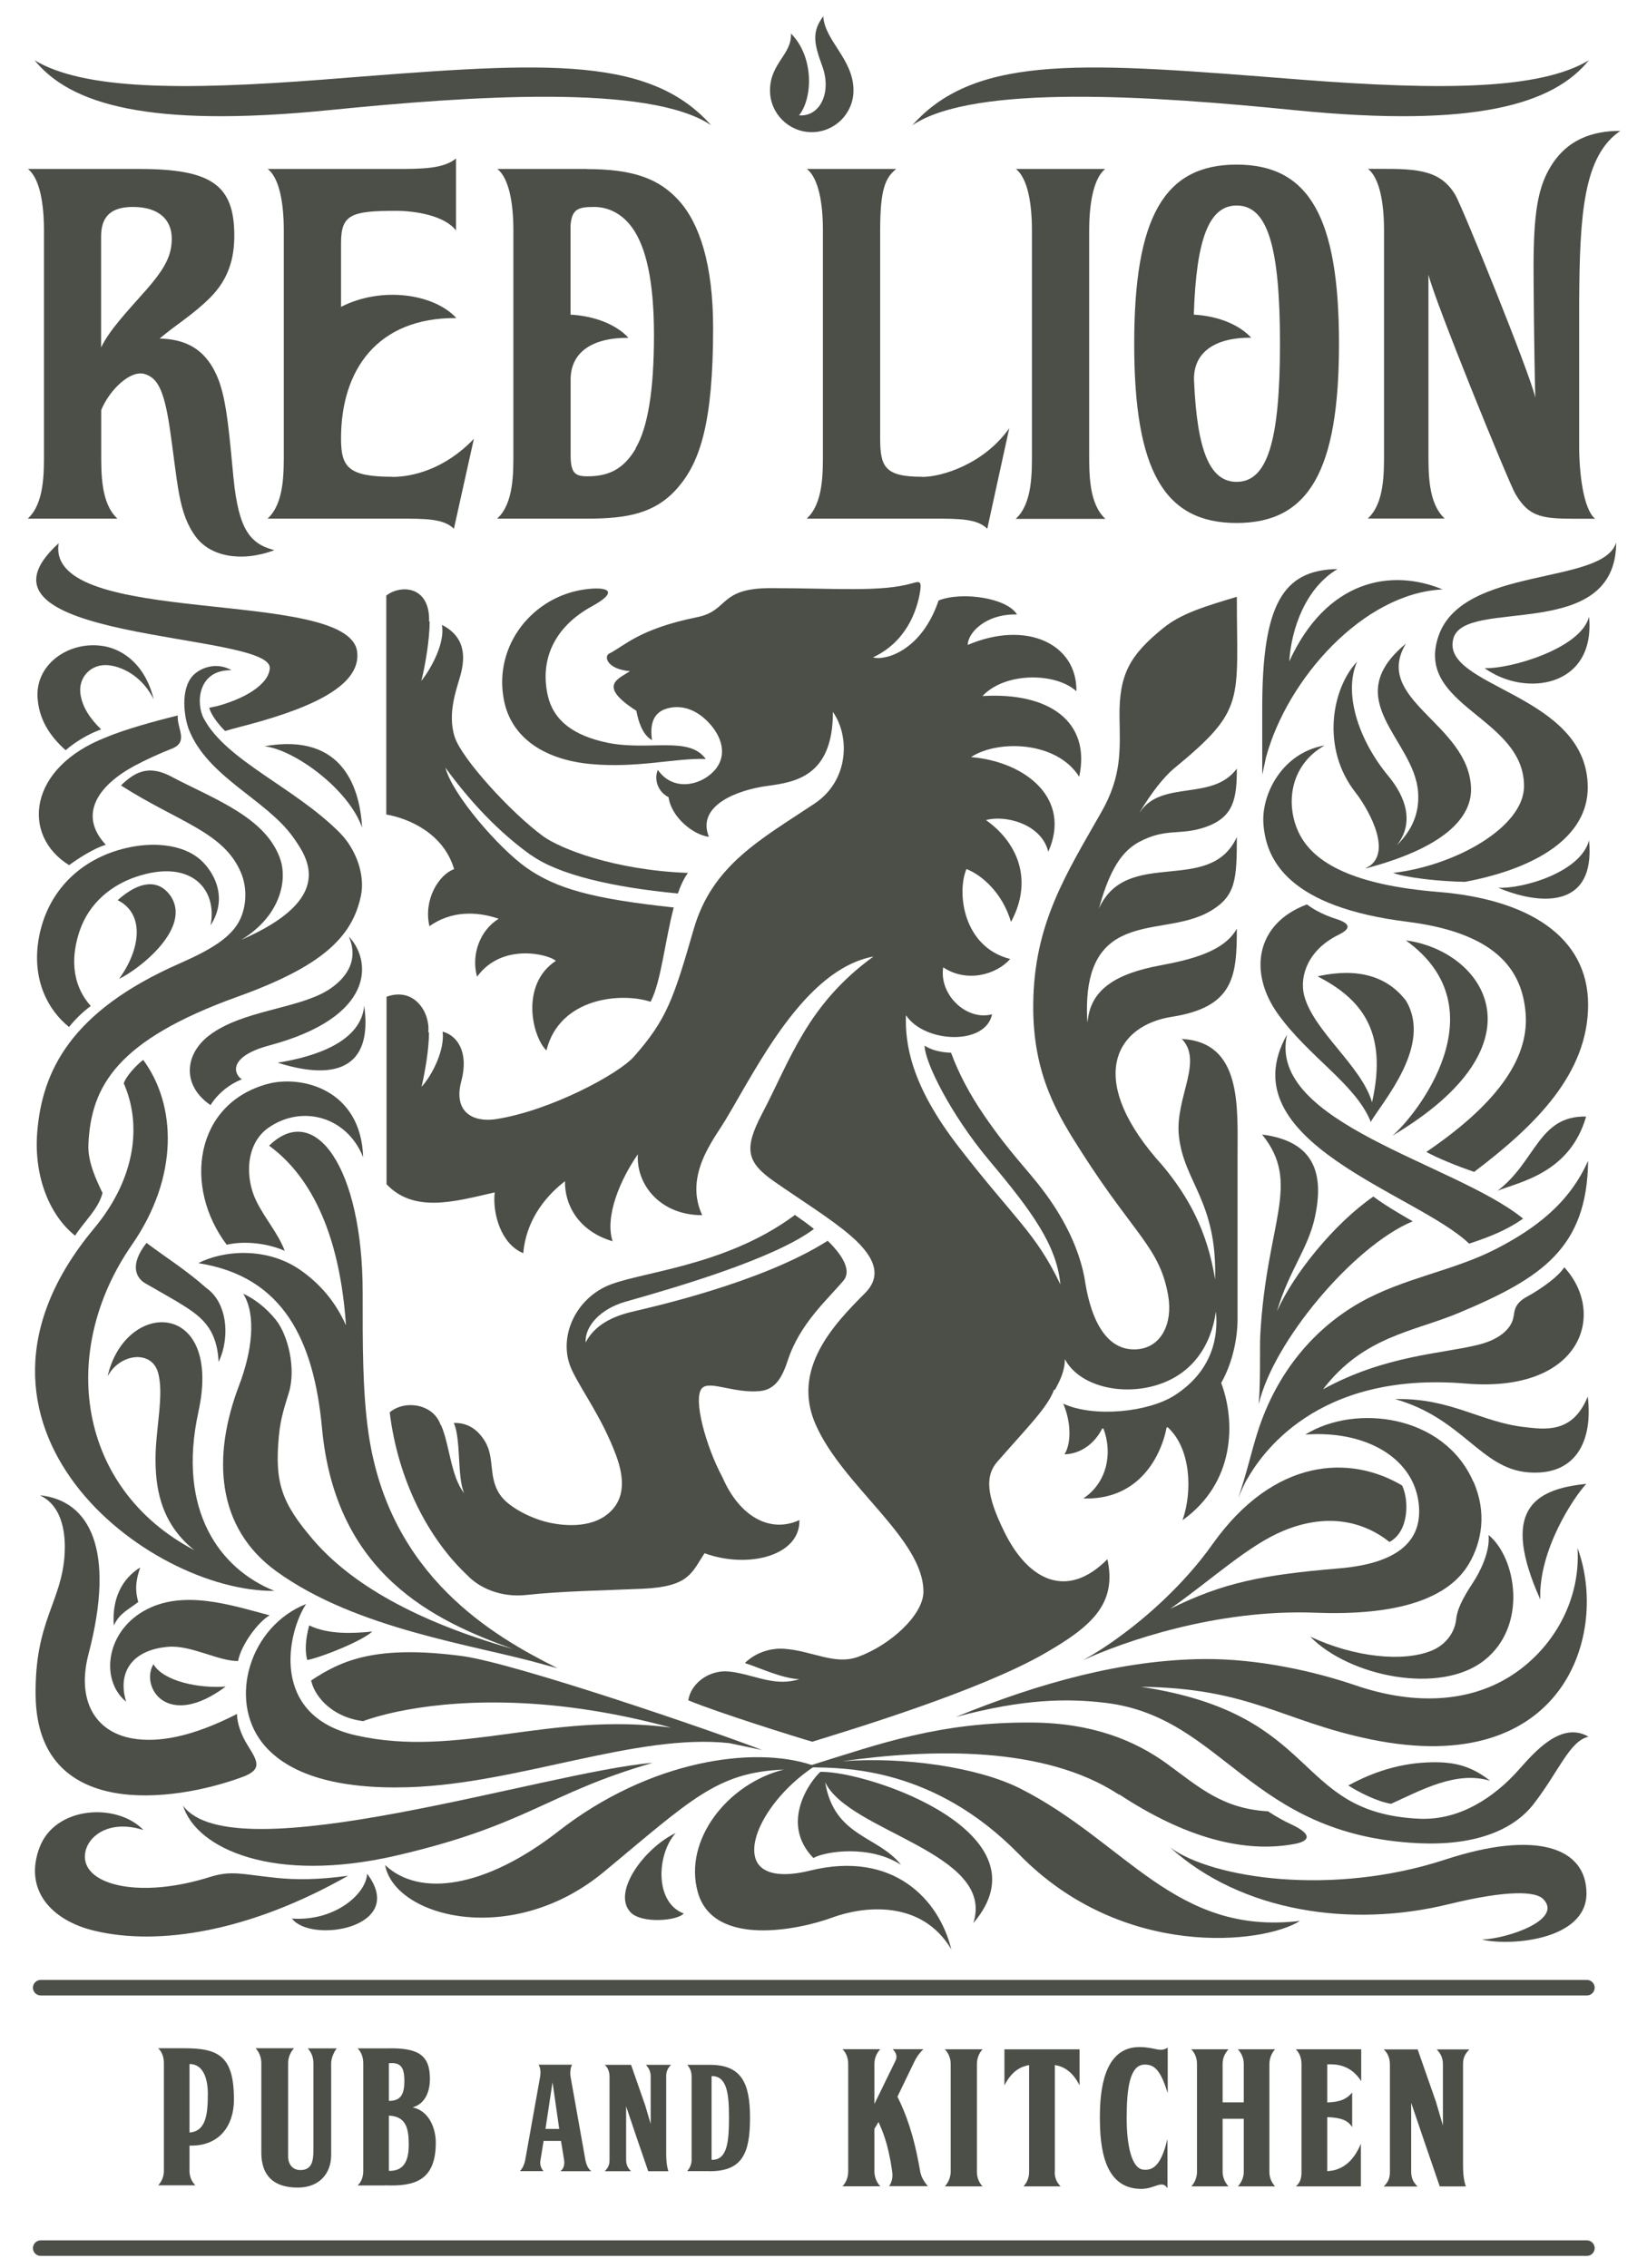 <?xml version="1.0" encoding="UTF-8"?>
<svg id="Layer_1" data-name="Layer 1" xmlns="http://www.w3.org/2000/svg" viewBox="0 0 140.1 192.87">
  <defs>
    <style>
      .cls-1 {
        fill: #4c4e48;
        stroke-width: 0px;
      }
    </style>
  </defs>
  <g>
    <path class="cls-1" d="m19.86,40.63c-.35-3.61-.55-6.3-1.21-8.16-1.08-2.99-3.09-3.62-5.07-3.68,1.42-1.2,2.85-2.03,4.29-3.47,1.63-1.63,2.06-3.44,2.06-5.28,0-4.3-1.93-5.67-8.09-5.67H2.38c1.01.81,1.36,2.97,1.36,5.22v18.8c0,1.81.05,4.41-1.38,5.72h7.63c-1.43-1.31-1.38-3.91-1.38-5.72v-3.52c.7-1.7,2.49-3.46,3.73-3.05,1.03.33,1.61,1.28,2.1,4.59.7,4.74.7,7.26,2.26,9.3,1.19,1.56,3.75,2.16,6.64,1.08-2.08-.54-3.04-1.75-3.48-6.15Zm-8.56-23.03c2.25,0,3.31,1.12,3.31,2.68,0,1.37-.48,2.46-2.23,4.44-1.7,1.92-3.05,3.34-3.78,4.83v-9.43c0-1.55.68-2.52,2.7-2.52Z"/>
    <path class="cls-1" d="m92.65,38.41v-18.82c0-2.25.36-4.41,1.36-5.22h-7.59c1.01.81,1.36,2.97,1.36,5.22v18.82c0,1.81.05,4.41-1.38,5.72h7.63c-1.43-1.31-1.38-3.91-1.38-5.72Z"/>
    <path class="cls-1" d="m33.4,40.55c-3.84,0-4.39-.86-4.39-3.28,0-5.81,3.09-10.27,9.81-10.22-1.94-2.1-6.41-2.7-9.81-.95v-5.42c0-2.42.83-2.75,4.67-2.75,1.65,0,4.13.4,5.11,1.67v-6.12c-1.07.88-2.91.89-5.11.89h-10.9c1.01.81,1.36,2.97,1.36,5.22v18.8c0,1.81.05,4.41-1.38,5.72h7.63s0,0,0,0h3.61c2.2,0,3.75,0,4.61.86l1.7-7.65c-2.47,2.6-5.26,3.24-6.92,3.24Z"/>
    <path class="cls-1" d="m78.45,40.55c-3.2,0-3.58-.86-3.58-3.28v-17.68c0-3.48.43-4.46,1.36-5.22h-7.59c1.01.81,1.36,2.97,1.36,5.22v18.8c0,1.81.05,4.41-1.38,5.72h7.63s0,0,0,0h3.12c2.2,0,3.75,0,4.61.86l1.87-8.55c-2.16,3.06-5.74,4.14-7.39,4.14Z"/>
    <path class="cls-1" d="m49.9,14.37h0s0,0,0,0h-7.59c1.01.81,1.36,2.97,1.36,5.22v18.8c0,1.81.05,4.41-1.38,5.72h7.63s0,0,0,0c0,0,0,0,0,0,3.4,0,5.83-.42,7.74-2.64,1.89-2.19,3-5.51,3-13.59,0-5.39-1.16-8.89-2.92-10.83-1.66-1.83-3.82-2.67-7.84-2.67Zm4.18,23.78c-1.04,1.76-2.31,2.36-4.11,2.36-1.06,0-1.43-.28-1.43-1.8,0,0,0-.01,0-.02,0-.1,0-.2,0-.3v-6.12h0c0-2.24,1.74-3.56,4.92-3.54-1.07-1.16-2.92-1.86-4.93-1.97v-7.17c0-.13,0-.27,0-.4.11-1.4.62-1.59,2.01-1.59,1.12,0,2.36.5,3.29,1.84,1.11,1.6,1.8,4.41,1.8,9.07s-.52,7.86-1.57,9.63Z"/>
    <path class="cls-1" d="m137.84,11.13c-2.38,0-4.62.72-6.05,3.23-.99,1.74-1.34,3.89-1.34,8.39,0,.91.04,7.21.15,11.07-.45-2.05-6.22-16.26-6.81-17.25-1.22-2.04-3.08-2.22-6.26-2.21-.03,0-.78,0-1.16,0,1.01.81,1.36,2.97,1.36,5.22v18.8c0,1.81.05,4.41-1.38,5.72h6.54c-1.43-1.31-1.38-3.91-1.38-5.72v-15.03c.45,2.05,6.81,17.66,7.39,18.65,1.24,2.11,2.42,2.12,5.62,2.12.04,0,.8,0,1.17,0-1.01-.81-1.36-3.91-1.36-6.16,0-.83,0-11.35,0-12.22.04-7.48.35-12.47,3.5-14.61Z"/>
    <path class="cls-1" d="m105.19,14c-6.16,0-8.71,4.46-8.71,15.24s2.55,15.24,8.71,15.24,8.71-4.46,8.71-15.24-2.55-15.24-8.71-15.24Zm0,26.98c-2.25,0-3.36-2.56-3.62-8.6v.02c-.1-2.36,1.67-3.7,4.86-3.68-1.06-1.15-2.89-1.85-4.88-1.96.21-6.52,1.32-9.28,3.65-9.28,2.61,0,3.68,3.44,3.68,11.75s-1.08,11.75-3.68,11.75Z"/>
  </g>
  <g>
    <g>
      <path class="cls-1" d="m60.03,64.55c-1.42-1.99-4.82-.66-8.35-1.38-2.93-.61-4.6-1.91-5.08-4-.69-3.04.52-5.83,3.74-7.6,2.36-1.29,1.37-1.7-.54-1.45-4.44.58-7.83,4.72-6.94,9.39.64,3.38,3.66,5.13,7.39,5.47,3.95.37,7.19-.52,9.77-.43Z"/>
      <path class="cls-1" d="m70.4,105.53c-5.65,3.59-15.09,5.66-16.7,6.05-1.66.4-3.14,1.15-3.88,2.59-.09-1.38,1.27-2.86,3.38-3.46,4.42-1.25,12.67-3.66,16.04-6.19-.49-.39-1.04-.79-1.62-1.19-6.07,4.52-13.55,4.84-16.16,6.12-2.75,1.35-4.02,4.6-2.78,7.14.92,1.89,2.53,3.99,3.72,7.17.81,2.17.59,3.63-.3,4.62-1.48,1.65-4.04,1.41-5.36,1.12-1.58-.34-3.29-1.27-4-2.11-1.31-1.55-.57-3.3-1.49-4.81-.71-1.16-1.62-1.59-2.65-1.56.63,1.38.27,4.58.88,5.97-1.15-1.45-1.23-4.15-1.97-5.8-.01,0-.02,0-.03,0-.6-1.79-3.04-2.17-4.33-1.07.69,5.65,3.2,10.67,6.63,13.88.94,1,2.78,1.89,4.97,1.65,3.18-.34,6.59-.38,9.93-.53,3.97-.18,4.16-1.38,5.25-3.02,3.7,1.35,8.15.22,8.07-2.82-2.49,1.15-5.1-.29-6.55-3.65-1.36-2.5-2.58-6.77-1.71-7.59.67-.64,2.72.48,4.9.27,1.34-.13,1.91-1.21,2.37-2.61,1.03-3.13,3.34-5.13,4.74-6.79.66-.78.06-2.02-1.36-3.4Z"/>
      <path class="cls-1" d="m45.17,72.72c2.34,1.67,6.9,2.74,12.49,3.27.24-.69.52-1.29.86-1.75-6.28-.23-10.9-2.08-12.32-3.12-2.69-1.96-6.93-6.59-7.52-8.44-.67-2.08.22-4.21.52-5.37.52-1.99-.04-3.2-1.26-3.97-.11-.07-.23-.13-.35-.19.29,1.49-.89,3.68-1.75,4.76.37-1.45.7-3.59.71-5.05-.02,0-.03,0-.05,0,.09-3.03-2.4-3.17-3.64-2.21v18.62c1.95.35,4.87,1.61,5.77,4.65-1.3.46-2.63,2.6-2.1,4.85,1.79-1.27,3.92-1.31,5.89-.63-1.56.95-2.37,3.02-1.84,4.93,2.13-2.94,6.13-1.9,6.7-1.35-3.02,1.99-2.04,6.4-.8,7.62,1.13-4.55,6.44-4.95,8.86-4.14.9-1.7,1.23-5.23,1.97-8.02-6.83-.73-9.97-1.58-12.54-3.39-2.35-1.67-6.29-6.2-6.88-8.5,2.71,3.73,5.29,6.02,7.28,7.44Z"/>
      <path class="cls-1" d="m100.44,88.27c2.02,1.91-.51,5.08-.16,8.33.42,3.97,3.27,5.54,3.08,12.22-.65-4.1-2.26-7.04-4.47-9.69-.21-.24-.41-.47-.58-.66-5.92-6.96-3.27-11.27,1.36-11.99,5.3-.83,5.54-3.46,5.54-7.5-1.07,1.93-3.85,2.63-6.49,3.12-3.77.7-6,2.04-6.21,4.87,0-.09-.02-.17-.03-.26-.16-3.47.59-5.88,2.86-7.04,2.35-1.2,5.32-.81,7.68-2.22,2.1-1.26,2.19-2.68,2.19-6.26-2.31,5.01-9.34.79-11.74,6.09.73-2.57,1.61-4.72,3.44-5.68,2.32-1.23,3.48-.5,5.66-1.27,2.38-.84,2.64-2.41,2.64-4.96-2.07,2.8-6.36.92-8.24,3.69-.01.02-.03.04-.05.06,1.06-1.76,2.12-3.08,2.93-3.75,6.16-5.06,5.36-5.66,5.36-14.61-2.72.81-4.75,1.42-6.29,2.68-2.75,2.25-3.74,3.83-3.69,7.54.04,2.77.22,4.99-1.54,8.08-3.04,5.34-5.75,9.54-5.8,16.39-.05,5.98,2.12,9.42,4.14,12.58,4.5,7.04,6.63,8.08,7.34,12.16.41,2.36-.59,4.46-2.72,4.57-3.68.2-4.28-5.46-4.41-6.14-.56-2.86-2.02-5.38-3.43-7.27-1.45-1.94-2.87-3.24-5.09-6.48-1.24-1.81-2.18-3.59-2.82-5.34-.82-.02-1.67-.21-2.25-.6,0,1.36,2.2,5.84,5.51,9.78,3.7,4.4,5.73,7.24,6.04,10.53-2.09-4.39-3.88-5.54-8.62-11.66-4.17-5.38-4.58-8.86-4.52-11.22l.03.02c1.6,2.34,6.76,2.55,7.3-.12-2.12.59-4.52-1.61-4.16-3.99,2.02,1.34,4.53.62,5.7-.71-4.04-1.02-4.55-5.69-3.72-7.65,1.36.53,3.08,2.08,3.79,4.5,2.01-3.75.36-6.92-2.13-8.66,1.54-.46,4.71.27,5.3,2.69,2.01-4.5-1.91-7.66-6.57-8.05,2.26-1.49,7.28-1.38,9.2,1.67,1.01-4.67-2.54-7.21-8.23-6.86,1.95-2.08,6.27-2,7.99-.41.08-4-4.22-6.08-9.24-3.94,0-1.02,1.52-2.66,4.19-2.59-.87-1.43-4.72-1.97-6.67-1.19-1.45,4.29-4.54,5.14-5.58,4.84,2.72-1.27,3.74-3.8,4.02-5.69.11-.78-.06-.8-.66-.62-2.67.78-6.57.42-12.08.42-4.44,0-3.51,1.92-6.24,2.47-4.94,1-6.19,2.45-7.45,3.08-.51.21-.26,1.34,1.73,1.51-.91.65-2.85,1.19.55,3.37.17.89.5,2.02,1.33,2.5-.18-1.32.06-2.39,1.38-2.72,1.21-.3,2.47.14,3.53,1.32,1.23,1.37,1.44,2.96.29,4.1-1.23,1.23-3.47,1.61-4.7-.17-.33.73-.06,1.83.91,2.32.23,1.7,2.1,3.21,3.43,3.37-1.07-2.65,2.38-3.98,4.98-4.33,2.39-.32,5.57-.83,5.57-6.29,1.47,2.1,1.36,5.85-1.57,7.8-4.58,3.05-8.7,5.23-10.27,10.67-1.71,5.92-2.29,7.68-5.09,10.85-1.31,1.48-7.1,4.59-11.72,5.31-1.94.3-3.67-.58-2.96-3.23.67-2.51-.38-3.9-1.59-4.21.2,1.48-.83,3.64-1.79,4.69.32-1.41.63-3.22.63-4.65-.02,0-.04.01-.06.02.18-1.64-1.15-3.89-3.55-3.03v15.95c2.36,2.47,5.77,1.48,9.2.69-.2,1.8.54,4.41,2.43,5.17.22-2.56,1.63-4.64,3.55-6.12-.04,1.93,1.07,4.22,4.05,5.11-.69-2.11.66-5.27,2.15-7.4-.17,2.52,1.85,5.18,5.47,5.18-.91-1.97-.43-3.81.32-5.34.53-1.07,1.19-1.99,1.62-2.69,2.72-4.51,6.74-12.87,12.63-13.97-5.64,4.1-7.04,8.73-9.49,13.4-1.56,2.98-1.29,4.1,1.04,5.73,2.25,1.57,4.9,3.21,6.55,4.65,2.31,2.01,2.47,3.56,1.18,4.85-2.69,2.69-6.27,6.47-4.2,11.17,2.31,5.26,9.17,9.72,9.17,14.22,0,1.97-2.81,4.55-5.58,5.55-1.99.71-3.89-.52-6.23-.69-1.29-.1-2.55.39-3.38,1.21,1.2.38,3.2,1.33,4.64,1.37-1.94.61-3.47-.2-5.28-.54,0,0,0,0,0,0-.03,0-.06-.02-.09-.02-.32-.06-.64-.1-.98-.11-1.58.04-2.91,1.15-3.1,2.47,2.49,1.04,9.38,3.19,10.54,3.52,3.41-1.05,14.25-4.34,19.72-7.48,4.03-2.31,6.22-4.23,5.39-8.04-3.43,3.46-6.73,1.82-8.76-2.31-1.54-3.12-1.67-4.78-.59-6,2.69-3.07,4.28-4.63,4.82-6.13.02.02.04.04.05.06.42-.75.86-1.62.86-2.64,1.18,2.25,4.76,3.17,7.88,2.19,2.98-.94,4.56-3.35,4.97-6.23.22,2.11-.28,5.06-3.54,7.14-2.21,1.4-6.81,1.9-9.45.69.62,1.41.75,3.27.11,4.31,1.52-.05,2.64-1.06,3.21-2.2.03,0,.07,0,.1,0,.82,2.16.27,4.64-1.71,5.95,4.49.16,6.53-3.24,7.09-6.04.03,0,.05-.02.08-.02,1.97,1.78,2.14,5.41,1.27,7.91,4.45-3.17,4.54-8.33,3.29-11.67,1.04-1.86,1.39-3.95,1.39-5.44v-13.87c0-4.24.38-9.69-4.77-9.95Z"/>
      <path class="cls-1" d="m81.14,56.58c-2.61,2.31-4.81,2.95-7.06,3.07,1.54,1.38,5.64.86,7.06-3.07Z"/>
      <path class="cls-1" d="m75.85,62.76c.71.35,3.39.35,5.76-1.15-1.07,2.42-4.34,3.46-5.76,1.15Z"/>
      <path class="cls-1" d="m74.86,68.1c4.09,1.3,2.15,5.67,3.55,8.22-2.47-1.95-1.87-5.97-3.55-8.22Z"/>
      <path class="cls-1" d="m78.15,66.37c.71.87,2.5,2.25,5.17,1.3-1.33-1.21-2.9-.69-5.17-1.3Z"/>
      <path class="cls-1" d="m37.07,95.83c.47.92,3.08,1.96,7.82.46,4.74-1.5,10.66-4.39,12.2-7.04-.68,3.81-6.73,6.63-12.2,8.19-4.03,1.15-6.75.69-7.82-1.62Z"/>
      <path class="cls-1" d="m69.75,70.32c-1.54.58-7.54,3.09-9.22,10.1,3.48-6.25,9.41-8.14,9.22-10.1Z"/>
      <path class="cls-1" d="m68.33,58.55c.9,1.36.77,6.85-4.16,6.64,3.15-1.18,4.17-4.67,4.16-6.64Z"/>
      <path class="cls-1" d="m55.47,59.22c1.51-.95,4.97-.87,6.48,1.73.09-2.51-3.82-4.85-6.48-1.73Z"/>
      <path class="cls-1" d="m61.63,53.66c.66-.07.9-.86,1.74-1.26.99-.48,2.37.38,3.45.08-.88,1.4-1.55,1.72-3.42,1.51-.98-.11-1.01-.04-1.55.35-.29.21-.65.21-.76-.04-.1-.23.05-.58.54-.63Z"/>
      <path class="cls-1" d="m75.98,50.99c-1.07,3.35-2.78,3.81-5.39,4.27-.18-2.91,2.31-3.35,5.39-4.27Z"/>
      <path class="cls-1" d="m75.91,105.41c.76,2.02,1.42,4.15-2.13,7.85-3.55,3.69-3.13,7.42-.71,9.81-1.79-3.26-.61-6.35,1.76-8.88,2.65-2.82,3.46-6.4,1.08-8.78Z"/>
      <path class="cls-1" d="m79.18,131.64c1.15,2.34,2.8,6.52-5.19,10.24,4.44-.43,10.88-5.4,5.19-10.24Z"/>
      <path class="cls-1" d="m54.36,124.8c1.36,3.64-1.48,7.1-7.11,6.12,3.91,2.02,10.66.29,7.11-6.12Z"/>
    </g>
    <path class="cls-1" d="m98.01,64.76c2.49-2.77,6.39-5.11,5.86-12.46-.98,6.58-4.17,7.1-5.86,12.46Z"/>
  </g>
  <path class="cls-1" d="m82.78,163.57c6.58-7.62-8.77-12.93-12.99-12.88-.8.69-3.52,4.33-.6,7.33.99-.57,4.79-1.15,7.45.58-1.95-2.49-5.68-2.36-6.45-7.03,1.99,4.24,14.56,6,12.6,12Z"/>
  <path class="cls-1" d="m95.19,152.6c5.66,3.73,10.69,5.03,14.95,4.22,1.23-.23,1.56-.79-.28-1.65-.67-.31-1.34-.69-2-1.12-3.9-.22-5.92-2.1-8.57-4.03-2.7-1.96-6.32-3.49-11.54-3.52-7.88-.05-12.93,1.82-18.7,3.61-4.95-1.64-13.78-.42-21.53,5.62-6.21,4.84-11.83,5.66-14.76,2.89.8,4.42,10.76,7.08,18.61.58,7.41-6.14,9.61-8.47,15.3-8.7-4.76,1.19-8.54,5.97-7.32,10.4,1.33,4.82,8.78,3.17,11.43,2.19s7.61-1.57,10.14,2.7c-1.04-4.27-4.96-8.43-12.01-6.7-2.63.65-4.25.23-4.65-1.04-.62-1.99,1.62-5.54,4.89-7.74,2.7.05,10.32,0,17.54,7.4,8.79,9.01,20.83,7.62,23.89,5.66-10.64,1.27-14.79-6.7-23.78-11.25-3.59-1.82-9.9-2.73-15.14-2.33,7.45-1.05,17.16-1.35,23.52,2.84Z"/>
  <path class="cls-1" d="m57.46,155.9c-2.68,1.3-5.43,5.05-3.82,6.74.93.98,3.98.73,4.52.1-2.51-.95-2.29-5.05-.69-6.84Z"/>
  <path class="cls-1" d="m135.12,147.7c-2.31-1.33-4.56,1.27-5.94,2.83-2.03,2.28-4.99,4.32-8.48,4.15-10.79-.52-8.19-8.89-23.65-11.22,9.3.11,12.02,2.92,19.54,4.47,16.55,3.41,20.28-9.06,17.6-16.27.3,4.78-2.42,9.04-6.17,11.17-3.58,2.04-8.09,2.08-12.67.52-3.52-1.2-8.31-2.29-12.95-2.25-6.85.06-13.97,2.01-21.1,4.93,5.78-1.56,9.5-1.59,12.71-1.21,10.13,1.21,12.2,11.22,26.59,11.94,4.66.23,8.06-1,9.87-3.35,2.14-2.77,3.06-5.37,4.67-5.71Z"/>
  <path class="cls-1" d="m126.06,164.96c2.54.58,8.89,0,8.89-3.92s-4.27-5.42-12-2.89c-9.59,3.15-19.85,1.62-23.43-1.04,6.12,5.54,15.47,6.85,23.66,4.85,5.19-1.27,7.46-1.08,8.08-.46,1.73,1.73-2.89,3.35-5.19,3.46Z"/>
  <path class="cls-1" d="m64.89,148.86c-4.14-1.61-21.14-7.43-25.61-8.02-7.27-.95-10.21.35-12.81,2.08.16.8.78,1.8,1.86,2.53.67.45,1.52.8,2.55.93.57-.21,1.56-.52,2.94-.81,4.3-.9,12.38-1.6,23.27,1.36-10.42-1.37-18.09,2.63-26.81.66-7.44-1.68-5.8-8.83-4.24-11.17-4.8,1.89-6.66,8.14-3.69,11.85,2.14,2.67,6.39,3.92,12.43,3.73,9.31-.29,19.39-4.61,27.25-3.75l2.86.6Z"/>
  <path class="cls-1" d="m20.16,145.77c0,.76.34,1.75.89,2.64.81,1.31,1.35,2.06-.4,2.71-5.97,2.21-17.48,3.67-17.62-6.9-.09-6.4,2.25-7.96,2.47-12.11.07-1.34-.04-3.98-2.12-4.94,4.24.43,6.48,4.61,4.15,13.5-1.04,3.98.59,6.63,3.72,7.18,2.15.38,5.02-.09,8.91-2.08Z"/>
  <path class="cls-1" d="m55.47,149.93c-9.03.75-35.64,9.44-39.9,3.64,1.16,3.7,7.75,6.64,18.11,4.25,11.23-2.6,12.79-5.28,21.79-7.88Z"/>
  <path class="cls-1" d="m29.59,159.54c-8.4,4.76-16.1,5.97-21.55,4.67-3.7-.88-6.04-3.5-4.67-7.1,1.34-3.52,6.58-3.81,8.83-1.47-3.55-1.13-5.52,1.26-4.85,2.94.77,1.93,5.08,2.76,10.49,1.06,1.87-.59,2.74-.23,5.66.07,1.61.17,3.61.17,6.09-.18Z"/>
  <path class="cls-1" d="m31.23,159.36c-.09,1.73-2.77,4.07-6.4,3.81,1.64,2.16,9.87.78,6.4-3.81Z"/>
  <g>
    <path class="cls-1" d="m90.77,141.87c-.06.04-.12.07-.16.1.05-.03.11-.07.16-.1Z"/>
    <path class="cls-1" d="m125.32,126.01c-2.49-5.71-10.04-6.64-14.29-4,5.06-.38,9.06,1.91,9.62,5.64.44,2.97-1.15,5.27-6.75,5.74-6.54.55-9.85,1.21-14.36,3.44,3.7-2.62,6.69-5.43,9.66-6.65,3.42-1.41,6.54-.98,8.99.96,1.65-.86,1.69-3.51,1.08-4.8-4.41-2.62-10.88-2.41-16.15,5.02-2.37,3.34-5.53,6.13-7.87,7.82-1.03.77-2.12,1.46-3.11,2.01,3.37-1.54,11.29-4.36,19.77-4.03,7.11.27,11.36-1.25,13.07-4.21,1.04-1.8,1.53-4.26.36-6.93Z"/>
  </g>
  <path class="cls-1" d="m111.47,139.2c3.73,1.75,7.89,2.18,10.32,1.18,1.25-.52,1.97-1.59,2.08-2.69.08-.77.5-1.69,1.42-3.08.63-.95,1.48-2.68,1.33-4.06,2.34,1.9,3.38,7.7-.35,10.65-3.76,2.98-11.48,1.39-14.8-1.99Z"/>
  <path class="cls-1" d="m128.75,111.92c-.04.6-.62,1.86-3,2.45-3.07.77-7.95.89-13.21,3.79,3.47-4.53,7.71-4.89,11.55-6.5,7.04-2.95,10.92-5.51,11-12.94-1.61,3.64-4.53,5.81-7.91,7.54-3.63,1.85-7.83,2.44-11.51,4.53-3.81,2.16-7.06,5.86-8.69,11-.54,1.68-.85,3.24-1.65,5.61.22-.54.46-1.06.72-1.56,0,0,0,.01,0,.02,1.15-2.02,5.82-9.27,18.64-8.19,9.86.82,12-5.96,8.37-9.89-.47.76-1.87,1.79-3.2,2.52-.9.49-1.05,1.07-1.09,1.62Z"/>
  <path class="cls-1" d="m109.48,87.99c-1.73,7.54,14.31,10.95,20.08,15.65-1.38.98-2.86,1.56-4.59,2.13-4.41-4.26-20.64-8.66-15.49-17.78Z"/>
  <path class="cls-1" d="m135.06,118.77c-1.27,3.17-3.64,2.8-5.39,2.6-3.73-.42-6.27-2.49-11-2.38,5.77,1.64,7.27,5.9,11.31,6.23s5.54-2.62,5.08-6.45Z"/>
  <path class="cls-1" d="m131.02,136.03c-3.34-7.47-.7-9.37,3.92-9.83-1.04,1.09-4.07,5.61-3.92,9.83Z"/>
  <path class="cls-1" d="m125.38,99.68c5.32-4.02,9.71-8.41,9.71-14.23s-5.14-8.97-12.72-9.59c-7.17-.58-10.65-2.43-11.9-5.06-1.11-2.33-.81-5.68,2.2-7.4-3.59.62-5.37,4.13-5.2,6.63.21,3.19,2.22,7.11,12.21,8.36,7.49.94,9.82,4.02,10.1,7.85.29,4-2.77,7.87-8.45,11.73.87.49,2.68,1.23,4.05,1.69Z"/>
  <path class="cls-1" d="m134.92,94.96c-4.07-.08-4.25,3.82-7.53,6.31,1.82-.74,6.15-1.48,7.53-6.31Z"/>
  <path class="cls-1" d="m116.83,101.76c-3.36,2.32-6.82,6.63-8.2,9.75.98-3.39,2.65-5.3,3.23-8.03.71-3.36.2-6.39-4.5-6.99,3.39,4.21.36,7.41-.16,17.12-.05.87.04,3.92-.13,5.83,1.22-5.33,8.08-13.49,13.1-15.57-.28-.16-2.31-1.31-3.34-2.1Z"/>
  <path class="cls-1" d="m112.09,83.04c3.58,1.86,6.02,4.54,4.62,10.71-.89-3.08-4.95-6.03-5.76-9.04-.48-1.8.45-4,2.88-5.19.91-.44,1.26-.9-.13-1.35-.88-.28-1.77-.68-2.53-1.25-4.39,1.64-4.97,5.82-2.47,9.31,2.63,3.66,6.5,5.9,7.85,9.05l.03.16c1.13-1.88,5.27-6.56,3.02-10.33-1.57-2.05-4.04-2.84-7.5-2.08Z"/>
  <path class="cls-1" d="m137.48,46.11c0,8.63-12.87,4.64-13.85,8.19-1.16,4.18,11.43,4.64,11.43,12.67,0,4.16-4.25,6.86-10.44,8.03-2.27-.04-5.04-.36-6.12-.76,5.25-.6,11.14-3.88,11.14-7.38,0-5.9-9.35-6.77-7.27-12.78,2.08-6.01,14.08-4.26,15.12-7.98Z"/>
  <path class="cls-1" d="m135.17,71.46c-.69,2.73-5.66,4.15-7.73,4.04,3.35,1.42,8.31,1.97,7.73-4.04Z"/>
  <path class="cls-1" d="m135.17,52.45c-.69,2.73-6.81,4.48-8.89,4.37,3.46,2.51,9.46,1.64,8.89-4.37Z"/>
  <path class="cls-1" d="m118.44,96.59c1.85-1.53,9.35-10.71,1.15-16.61,6.58.87,12.12,8.74-1.15,16.61Z"/>
  <path class="cls-1" d="m125.13,66.98c-.23-5.46-8.41-7.44-5.54-12.24-5.8,4.8.77,8.17,1.04,12.67.08,1.33-.19,2.88-1.82,4.49,1.51-1.89.8-4.08-.72-5.91-2.59-3.13-3.81-7.09-2.65-9.72-2.16,2.3-3.09,7.39-.12,11.15.79,1,3.15,4.75,1.23,6.2-.14.08-.28.16-.42.25,7.5-1.97,9.09-4.8,9-6.88Z"/>
  <path class="cls-1" d="m31.67,138.76c-1.73.17-3.72.26-5.37-.52-.35,1.3-.35,2.25-.17,2.94,1.04-.17,4.59-1.56,5.54-2.42Z"/>
  <path class="cls-1" d="m22.93,137.38c-3.29-.87-7.44-2.26-10.73-.35-3.26,1.89-3.64,5.92-1.47,7.7-.77-2.51.52-4.41,3.55-4.67,1.97-.17,4.24,1.21,5.97,1.21.26-1.38,1.69-3.31,2.68-3.89Z"/>
  <path class="cls-1" d="m19.2,143.44c-2.25.17-5.28-.43-6.15-1.9-1.13,1.9,1.13,5.63,6.15,1.9Z"/>
  <path class="cls-1" d="m9.68,138.24c-.17-2.25.69-3.98,2.25-4.93-.52,1.47-.35,2.25-.17,2.94-1.04.78-1.56.95-2.08,1.99Z"/>
  <path class="cls-1" d="m126.75,151.45c-1.76-1.39-3.32-1.64-5.31-1.56-2.95.12-5.25,1.15-6.75,1.96.87.56,2.44,1.37,3.64,1.56,2.54-1.15,5.54-2.83,8.42-1.96Z"/>
  <path class="cls-1" d="m2.93,5.12c4.1,2.47,12.27,2.61,24.67,1.64,17.77-1.39,27.38-2.32,32.89,3.89-5.28-3.55-20.56-2.48-32.53-1.28-15.4,1.54-22.02-.53-25.03-4.26Z"/>
  <path class="cls-1" d="m135.17,5.12c-4.1,2.47-12.27,2.61-24.67,1.64-17.77-1.39-27.38-2.32-32.89,3.89,5.28-3.55,20.56-2.48,32.53-1.28,15.4,1.54,22.02-.53,25.03-4.26Z"/>
  <path class="cls-1" d="m31.35,121.92c-.53-3.65-.5-7.8-.5-11.98,0-10.65-4.07-16.31-7.96-12.5,2.71,1.97,5.92,6.15,6.54,15.28-.76-1.71-1.9-3.27-3.73-4.6-3.02-2.19-6.84-1.73-8.83-.69,7.27,1.13,9.83,6.62,10.52,14.02,1.15,12.46,9.54,16.39,16.23,18.79-8.22-2.34-13.74-5.52-16.96-9.26-2.74-3.19-3.3-4.91-2.94-8.83.15-1.61.53-2.63.85-3.7.62-2.03-.05-4.86-1.09-6.18-.88-1.11-1.94-1.86-2.79-2.24,1.13,1.82.75,4.9-.35,7.79-2.32,6.09-1.95,12.13,3.2,15.84,6.87,4.95,16.88,6.23,22.74,7.91.4.11.78.22,1.15.31-5.42-2.71-14.31-7.79-16.08-19.96Z"/>
  <path class="cls-1" d="m19.29,105.87c-3.72-4.93-2.73-11.99,3.46-13.68,2.86-.78,7.96.43,8.14,6.23-1.38-3.46-5.19-4.5-8.05-2.51-2.01,1.4-1.97,4.36-1.04,6.23.79,1.6,1.82,2.68,2.42,4.24-1.46-.64-3.38-.87-4.93-.52Z"/>
  <path class="cls-1" d="m16.88,120.06c2.08-9.51-6.21-9.62-7.73-3,1.04-1.96,3.69-2.25,4.27-.4.58,1.85-.19,4.85-.19,7.39,0,2.13.26,5.37,3.3,7.79-10.02-5.28-11.56-16.96-5.31-25.97,4-5.77,3.8-11.88.96-15.73-.65.5-1.5,1.46-1.65,2,1.54,3.5,1.03,8.07-2.54,12.35-13.98,16.77,4.62,30.93,15.35,30.81-4.62-1.85-8.31-6.81-6.46-15.23Z"/>
  <path class="cls-1" d="m12.45,105.7c1.6,1.2,3.43,2.35,5.12,3.86,1.65,1.14,2.09,3.98,1.03,6.27-.17-3.03-1.6-3.96-3.64-5.19-.85-.5-1.74-1-2.61-1.5-.71-.41-1.41-1.49.11-3.43Z"/>
  <path class="cls-1" d="m5.88,87.35c-1.77-1.41-3.17-3.97-2.6-7.44.7-4.2,3.74-7.1,7.95-7.89,2.16-.41,4.61-.13,6,1.27,1.19,1.2,2.07,3.26.68,5.41.61-3.03-1.62-5.7-6.3-4.14-2.08.69-4.03,2.2-4.85,4.65-.64,1.92-.81,4.35.96,6.35-.69.5-1.39,1.2-1.85,1.79Z"/>
  <path class="cls-1" d="m20.57,91.79c-.69-.43-1.2-1.93,2.35-2.88,9.13-2.45,8.66-7.27,6.75-9.26.95,2.16-.4,3.72-1.82,4.59-2.57,1.57-7.25,1.69-10.04,3.81-2.15,1.63-2.32,4.29.1,5.94.52-.87,1.53-1.76,2.65-2.19Z"/>
  <path class="cls-1" d="m23.62,90.38c3.29-.52,7.1-1.82,7.36-4.85.69,4.85-1.9,6.58-7.36,4.85Z"/>
  <path class="cls-1" d="m14.44,76.1c2.02,2.74-2.58,6.33-4.31,7.15,1.85-2.54,2.19-5.54-.12-6.69,1.8-1.62,3.42-1.81,4.43-.45Z"/>
  <path class="cls-1" d="m17.8,60.2c.17-.05.53-.11.69-.15,2.9-.8,4.42-2.11,4.46-3.23.12-3.12-27.2-2.19-17.96-10.62-1.15,7.27,24.7,3.69,25.39,9.23.38,3.06-4.48,4.99-10.04,6.41-.33.08-.85.23-1.19.33-.49-.48-1.15-1.27-1.35-1.96Z"/>
  <path class="cls-1" d="m14.62,63.67c-1.11.44-2.18.93-3.16,1.45-3,1.61-4.9,4.1-2.46,6.73-.95.26-2.43,1.21-3.12,1.73-4.07-2.51-3.54-8.29,3.16-10.88,1.57-.66,3.98-1.33,6.08-1.85-.08,1.11.95,2.24-.49,2.82Z"/>
  <path class="cls-1" d="m14.61,66.07c3.59,1.89,8.09,3.46,9.26,7.09.51,1.57.14,4.62-3.32,6.76,8.01-3.5,5.67-6.92,4.36-8.75-2.27-3.17-7.22-5.06-8.83-9.09-.43-1.09-.75-3.47.33-4.62.6-.64,1.96-1.21,3.29-.46-2.89-.06-3.05,2.82-2.37,4.1,1.92,3.6,7.67,5.82,11.54,9.69,1.45,1.45,2.2,3.66,1.83,5.4-.74,3.51-3.3,5.99-10.47,8.57-10.26,3.69-12.49,7.59-12.71,12.57-.07,1.52.7,3.07,1.2,4.13-.35,1.38-1.56,2.42-2.33,3.63-2.08-1.64-3.54-4.91-3.22-8.83.42-5.14,2.82-10.24,12.11-14.32,2.71-1.19,4.39-2.23,5.11-3.68.59-1.19.66-2.79.08-4.11-1.5-3.43-5.31-4.23-10.18-7.35,1.37-1.35,2.55-1.67,4.31-.74Z"/>
  <path class="cls-1" d="m5.59,63.81c-1.4-1.24-2.32-2.71-2.4-4.59-.11-2.84,2.82-4.8,5.73-4.25,1.61.31,3.46,1.62,4.15,4.5-.92-1.85-2.52-2.74-3.81-2.89-1.5-.17-2.61,1.01-2.42,2.42.15,1.11.8,2.1,1.76,3.03-1.18.43-2.29,1.14-3,1.76Z"/>
  <path class="cls-1" d="m30.8,70.39c-.17-3.12-1.47-8.14-8.31-6.92,2.51.26,7.18,3.64,8.31,6.92Z"/>
  <path class="cls-1" d="m122.71,50.13c-4.38-1.82-9.87-.81-13.04,6.12.17-2.77,1.38-6.23,4.1-7.85-4.67.06-6.4,3.06-6.4,11.83,0,.47,0,5.16,0,5.66l.32-1.47c1.79-6.65,8.26-13.98,15.03-14.29Z"/>
  <path class="cls-1" d="m70.04,1.37c-.99,1.33-.82,2.28-.1,4.24.84,2.27-.2,4.34-1.97,4.2,1.18-1.48,1.28-4.99-.69-6.96.1,1.78-1.78,2.52-1.78,4.84,0,1.96,1.59,3.55,3.55,3.55s3.55-1.59,3.55-3.55c0-2.67-2.47-4.24-2.57-6.32Z"/>
  <g>
    <path class="cls-1" d="m134.99,191.86H3.46c-.36,0-.66-.3-.66-.66s.3-.66.66-.66h131.53c.36,0,.66.3.66.66s-.3.66-.66.66"/>
    <path class="cls-1" d="m134.99,169.71H3.46c-.36,0-.66-.3-.66-.66s.3-.66.66-.66h131.53c.36,0,.66.3.66.66s-.3.66-.66.66"/>
    <path class="cls-1" d="m16.12,181.37c1.41-.1,1.56-1.59,1.56-3.28,0-1.38-.43-2.55-1.56-2.55v5.83Zm0,1.12v2.12c0,.29.05.8.5,1.25h-3.16c.4-.45.48-.9.48-1.25v-9.14c0-.48-.13-.92-.48-1.27h2.23c2.96,0,4.21.72,4.21,4.38,0,2.15-1.2,3.97-3.77,3.9"/>
    <path class="cls-1" d="m28.65,174.2c-.3.39-.48.92-.48,1.27v7.82c0,1.56-1.01,2.76-2.84,2.76-2.04,0-3.1-1-3.1-2.97v-7.61c0-.48-.16-.9-.48-1.27h3.26c-.32.35-.5.79-.5,1.27v7.97c0,.48.27,1.12,1.04,1.12.92,0,1.11-.67,1.11-1.65v-7.43c0-.55-.18-.92-.48-1.27h2.47Z"/>
    <path class="cls-1" d="m33.08,179.92v4.71c1.32.03,1.69-.92,1.69-2.23s-.19-2.41-1.69-2.47m.22-4.46h-.22v3.21c1.09,0,1.32-.66,1.32-1.77-.02-1.01-.27-1.45-1.09-1.45m-.55,10.41h-2.34c.4-.37.48-.87.48-1.25v-9.14c0-.48-.14-.93-.48-1.27h2.46c2.79-.08,3.69.64,3.69,2.6,0,.85-.27,2.09-1.48,2.42,1.43.29,1.98,1.81,1.98,3,0,3.23-1.81,3.73-4.3,3.63"/>
    <path class="cls-1" d="m47.57,181.06l-.57-3.97-.6,3.97h1.17Zm.1,3.59c.31-.21.37-.62.31-.97l-.26-1.6h-1.48l-.27,1.67c-.06.32.04.66.26.9h-2.01c.24-.21.4-.65.45-.91l1.28-7.14c.05-.31.04-.74-.14-1h2.86c-.15.21-.19.69-.14,1l1.26,7.07c.07.39.22.77.51.99h-2.63Z"/>
    <path class="cls-1" d="m57.09,175.6c-.35.35-.42.64-.42.99v6.57c0,.5.03,1.05.19,1.5h-1.72c-.64-1.83-1.26-3.68-1.88-5.52v4.54c0,.42.14.71.42.98h-2.24c.35-.34.41-.64.41-.97v-7.09c0-.42-.16-.77-.41-.99h2.24l1.21,3.47.46,1.56v-4.04c0-.42-.15-.71-.41-.99h2.16Z"/>
    <path class="cls-1" d="m60.53,176.57v7.12c1.36.04,1.48-1.58,1.48-3.67,0-1.9-.16-3.48-1.48-3.45m-.17,8.08h-1.9c.3-.35.37-.7.37-.97v-7.09c0-.37-.12-.7-.37-.98h1.92c2.64,0,3.42,1.47,3.42,4.49s-.64,4.56-3.44,4.56"/>
    <path class="cls-1" d="m75.62,185.95c.27-.39.34-.83.27-1.27-.35-2.51-.87-3.52-1.16-4.21l-.35.59v3.63c0,.29.1.83.5,1.25h-3.21c.39-.43.48-.9.48-1.25v-9.14c0-.48-.14-.92-.48-1.27h3.21c-.34.37-.5.79-.5,1.27v3.39l1.81-3.71c.14-.31.06-.66-.26-.95h2.62c-.26.24-.55.59-.8,1.12l-1.41,2.92c.71,1.43,1.4,3.23,1.93,6.34.08.48.35.93.66,1.27h-3.31Z"/>
    <path class="cls-1" d="m80.37,185.95c.4-.42.5-.96.5-1.25v-9.14c0-.48-.16-.92-.5-1.27h3.21c-.32.35-.48.79-.48,1.27v9.14c0,.35.08.82.48,1.25h-3.21Z"/>
    <path class="cls-1" d="m89.72,184.7c0,.37.06.8.5,1.25h-3.16c.4-.43.48-.9.48-1.25v-9.07c-.56.1-1.43.39-2.1,1.73v-3.07h6.39v3.07c-.67-1.35-1.54-1.64-2.1-1.73v9.07Z"/>
    <path class="cls-1" d="m99.31,186.11c-.47-.75-1.06.05-2.23.05-3.18,0-3.52-3.53-3.52-6.09,0-2.18.29-5.97,3.36-5.97,1.35,0,1.72.48,2.41.05v3.87c-.63-2.04-1.17-2.44-1.98-2.43-1.27.03-1.51,2.09-1.51,4.56,0,2.26.4,4.22,1.37,4.37,1.11.16,1.65-.8,2.1-2.6v4.19Z"/>
    <path class="cls-1" d="m105.3,185.95c.4-.45.5-.9.5-1.25v-4.5h-1.8v4.5c0,.35.11.82.5,1.25h-3.16c.39-.45.48-.9.48-1.25v-9.14c0-.48-.13-.88-.48-1.27h3.16c-.35.39-.5.79-.5,1.27v3.24h1.8v-3.24c0-.48-.16-.9-.5-1.27h3.16c-.31.35-.48.79-.48,1.27v9.14c0,.4.1.82.48,1.25h-3.16Z"/>
    <path class="cls-1" d="m115.75,185.95h-5.52c.4-.34.48-.74.48-1.25v-9.14c0-.48-.14-.93-.48-1.27h5.56v2.71c-.9-1.4-2.12-1.46-2.89-1.43v3.24c1.03-.03,1.65-.26,2.12-.85v2.95c-.35-.58-.98-.82-2.12-.85v4.59c1.3-.05,2.26-.87,2.86-2.33v3.61Z"/>
    <path class="cls-1" d="m125,174.29c-.45.45-.55.82-.55,1.27v8.46c0,.64.03,1.35.24,1.93h-2.22c-.82-2.36-1.62-4.74-2.43-7.11v5.85c0,.55.18.92.55,1.27h-2.89c.45-.43.53-.82.53-1.25v-9.14c0-.55-.21-1-.53-1.27h2.89l1.56,4.46.59,2.01v-5.2c0-.55-.19-.92-.53-1.27h2.78Z"/>
  </g>
</svg>